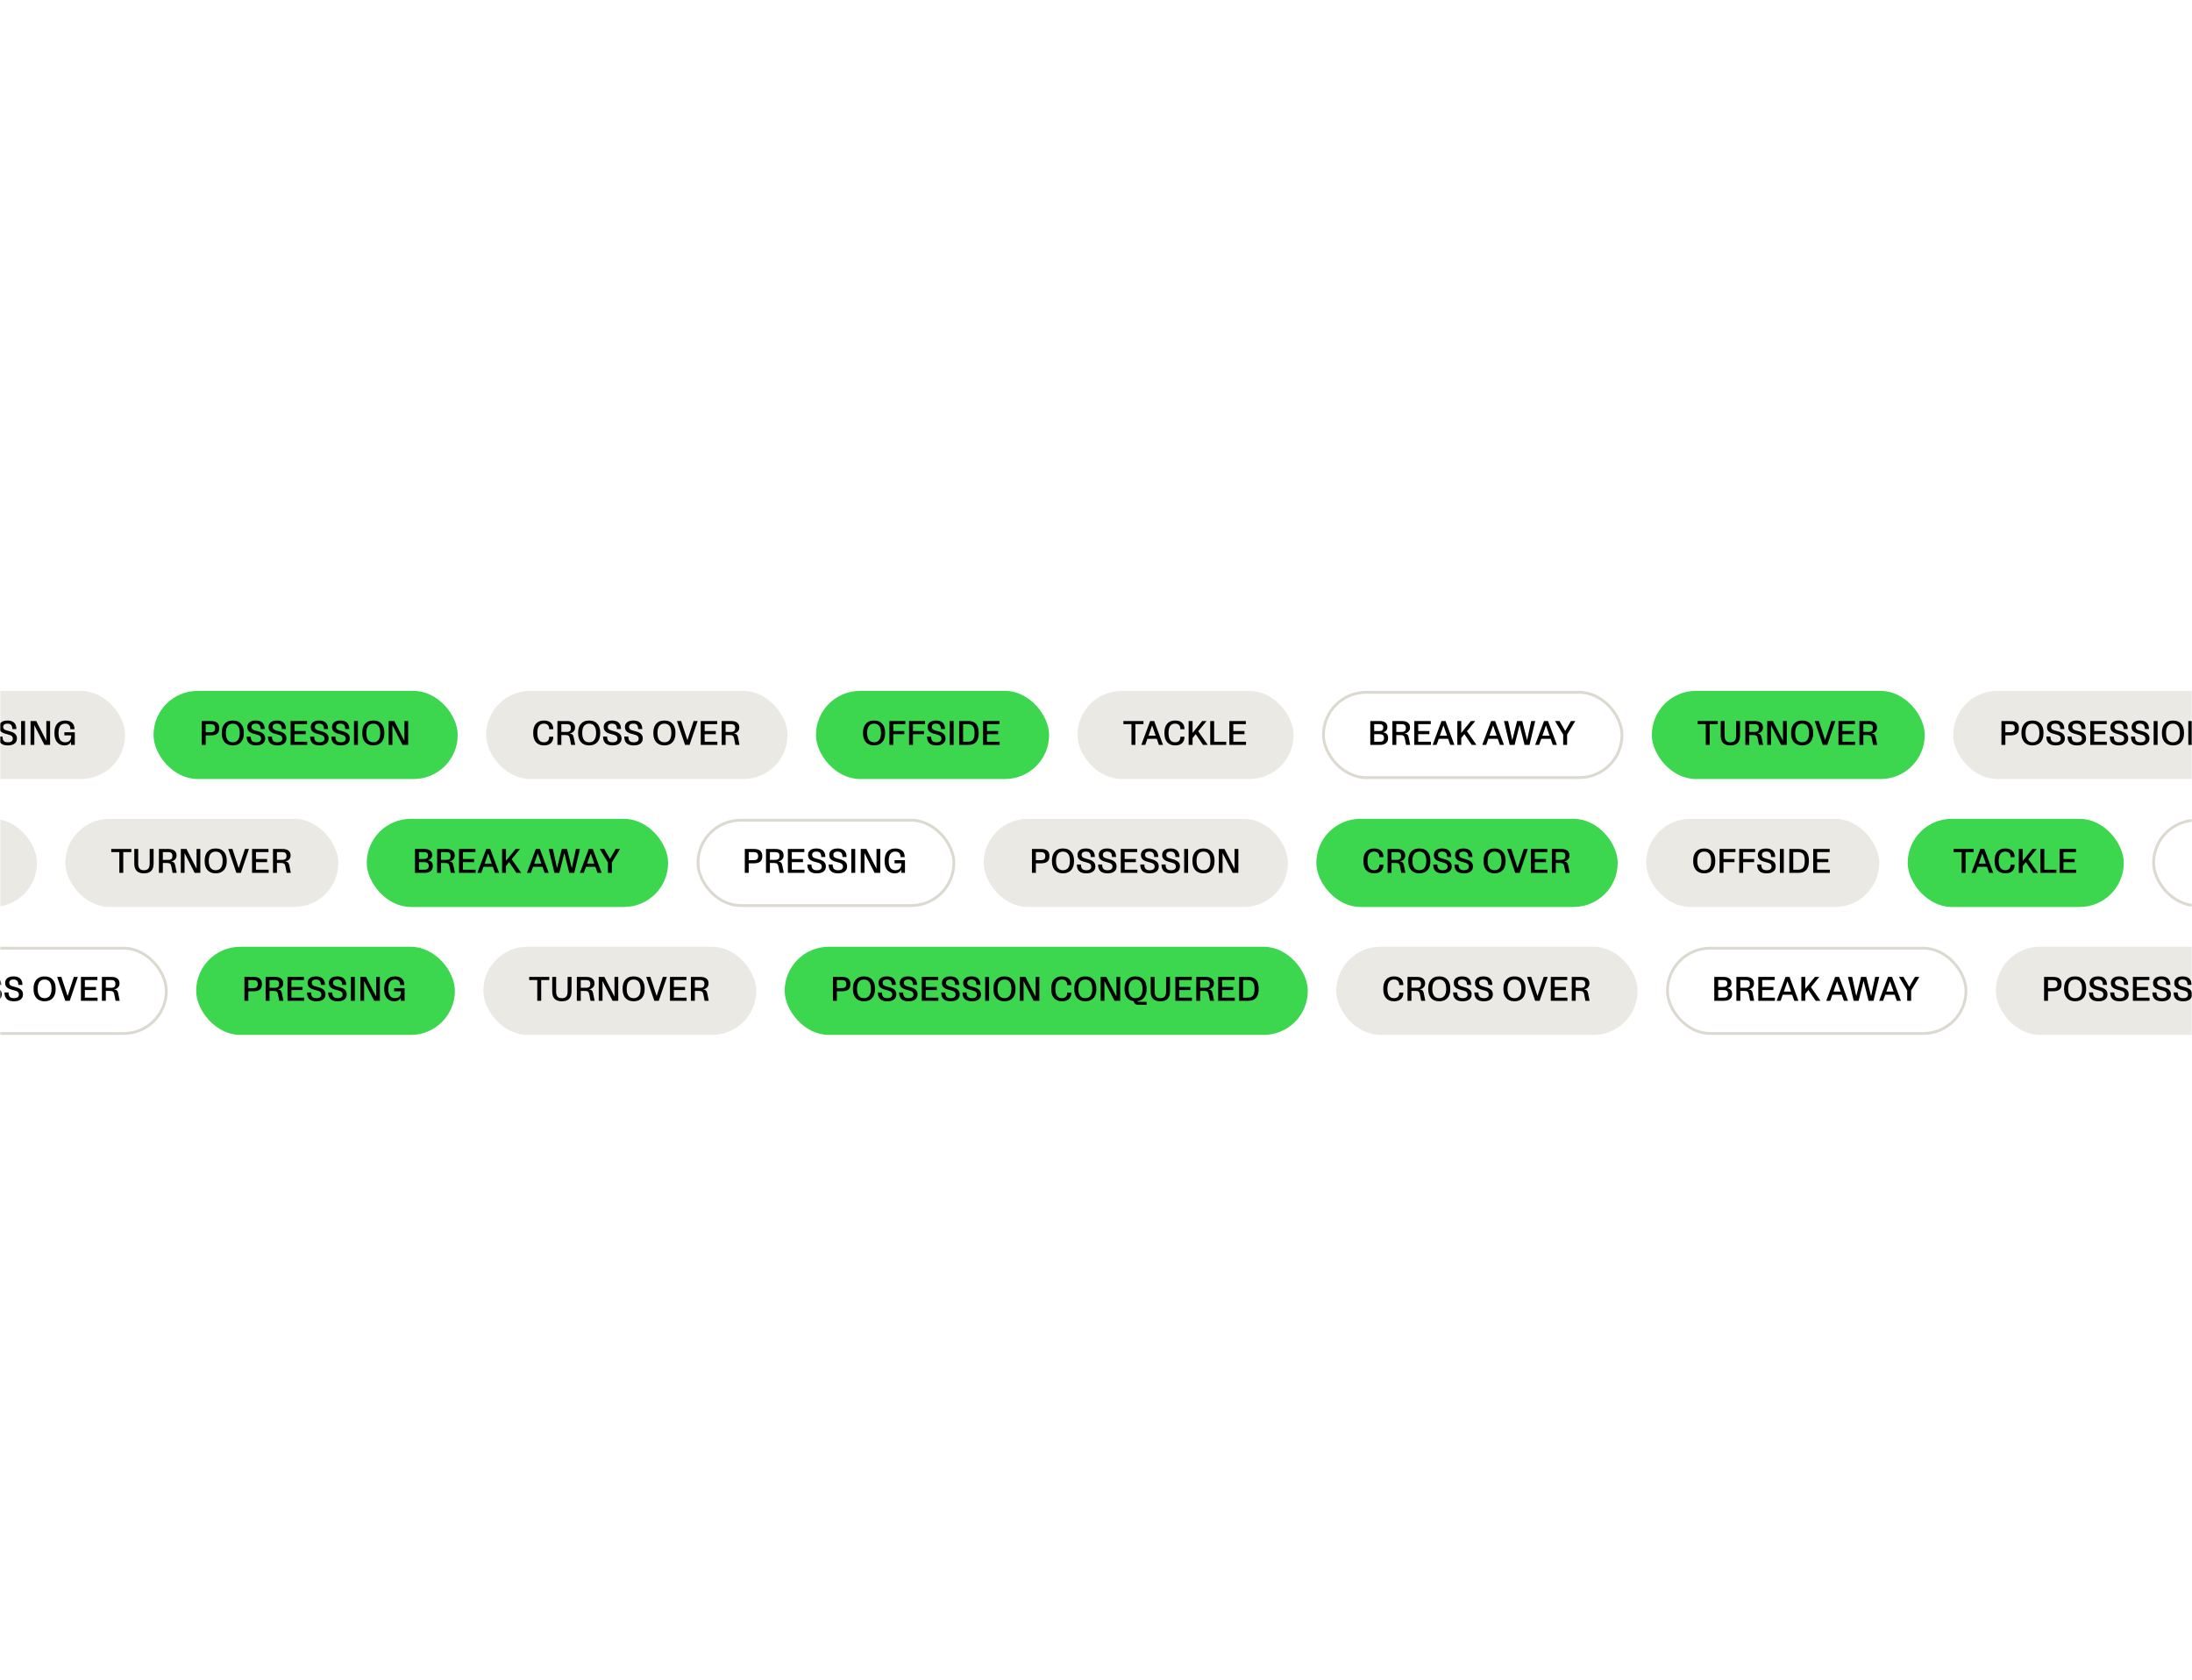 <svg width="771" height="591" viewBox="0 0 771 591" fill="none" xmlns="http://www.w3.org/2000/svg">
<mask id="mask0_12048_6" style="mask-type:alpha" maskUnits="userSpaceOnUse" x="0" y="0" width="771" height="591">
<rect width="771" height="591" rx="40" fill="white"/>
</mask>
<g mask="url(#mask0_12048_6)">
<rect x="-47" y="243" width="91" height="31" rx="15.5" fill="#EBE9E3"/>
<path d="M-26.884 253.6C-24.904 253.6 -23.884 254.32 -23.884 256.072V256.192C-23.884 257.932 -24.904 258.652 -26.884 258.652H-28.648V262H-30.028V253.6H-26.884ZM-26.92 257.548C-25.924 257.548 -25.324 257.212 -25.324 256.132C-25.324 255.052 -25.924 254.704 -26.92 254.704H-28.648V257.548H-26.92ZM-16.827 259.468L-16.323 262H-17.763L-18.195 259.804C-18.375 258.904 -18.651 258.532 -19.731 258.532H-21.195V262H-22.575V253.6H-19.203C-17.403 253.6 -16.383 254.44 -16.383 255.82V255.94C-16.383 257.056 -17.187 257.776 -18.303 258.016C-17.331 258.076 -17.019 258.496 -16.827 259.468ZM-19.299 257.428C-18.171 257.428 -17.823 256.9 -17.823 256.072C-17.823 255.232 -18.171 254.704 -19.299 254.704H-21.195V257.428H-19.299ZM-13.496 260.896H-9.032V262H-14.876V253.6H-9.092V254.704H-13.496V257.128H-9.572V258.232H-13.496V260.896ZM-4.673 262.18C-6.749 262.18 -8.021 261.34 -8.021 259.06H-6.581C-6.581 260.488 -6.053 261.076 -4.673 261.076C-3.509 261.076 -2.957 260.596 -2.957 259.804C-2.957 259.18 -3.221 258.736 -4.181 258.46L-5.729 258.016C-7.145 257.608 -7.781 256.888 -7.781 255.736V255.616C-7.781 254.5 -6.917 253.42 -4.841 253.42C-3.017 253.42 -1.697 254.248 -1.697 256.42H-3.137C-3.137 255.184 -3.593 254.524 -4.841 254.524C-5.897 254.524 -6.341 254.992 -6.341 255.676C-6.341 256.264 -6.053 256.636 -5.261 256.864L-3.677 257.32C-2.237 257.74 -1.517 258.532 -1.517 259.684V259.804C-1.517 261.148 -2.537 262.18 -4.673 262.18ZM2.792 262.18C0.716 262.18 -0.556 261.34 -0.556 259.06H0.884C0.884 260.488 1.412 261.076 2.792 261.076C3.956 261.076 4.508 260.596 4.508 259.804C4.508 259.18 4.244 258.736 3.284 258.46L1.736 258.016C0.32 257.608 -0.316 256.888 -0.316 255.736V255.616C-0.316 254.5 0.548 253.42 2.624 253.42C4.448 253.42 5.768 254.248 5.768 256.42H4.328C4.328 255.184 3.872 254.524 2.624 254.524C1.568 254.524 1.124 254.992 1.124 255.676C1.124 256.264 1.412 256.636 2.204 256.864L3.788 257.32C5.228 257.74 5.948 258.532 5.948 259.684V259.804C5.948 261.148 4.928 262.18 2.792 262.18ZM7.425 262V253.6H8.805V262H7.425ZM10.753 262V253.6H12.745L16.297 260.548V253.6H17.617V262H15.625L12.073 255.052V262H10.753ZM22.686 262.18C20.418 262.18 19.146 260.5 19.146 257.98V257.62C19.146 255.1 20.418 253.42 22.914 253.42C25.29 253.42 26.19 254.8 26.19 256.336V256.48H24.75V256.36C24.75 255.256 24.15 254.524 22.914 254.524C21.45 254.524 20.586 255.52 20.586 257.8C20.586 260.08 21.45 261.076 22.914 261.076C24.45 261.076 25.05 260.14 25.05 258.712V258.652H22.638V257.548H26.31V262H24.99V260.872C24.69 261.556 23.97 262.18 22.686 262.18Z" fill="black"/>
<rect x="54" y="243" width="107" height="31" rx="15.5" fill="#3DD64F"/>
<path d="M74.116 253.6C76.096 253.6 77.116 254.32 77.116 256.072V256.192C77.116 257.932 76.096 258.652 74.116 258.652H72.352V262H70.972V253.6H74.116ZM74.08 257.548C75.076 257.548 75.676 257.212 75.676 256.132C75.676 255.052 75.076 254.704 74.08 254.704H72.352V257.548H74.08ZM81.881 262.18C79.205 262.18 78.005 260.32 78.005 257.98V257.62C78.005 255.28 79.205 253.42 81.881 253.42C84.557 253.42 85.769 255.28 85.769 257.62V257.98C85.769 260.32 84.557 262.18 81.881 262.18ZM81.881 261.076C83.525 261.076 84.329 259.9 84.329 257.8C84.329 255.7 83.525 254.524 81.881 254.524C80.249 254.524 79.445 255.7 79.445 257.8C79.445 259.9 80.249 261.076 81.881 261.076ZM90.117 262.18C88.04 262.18 86.769 261.34 86.769 259.06H88.209C88.209 260.488 88.737 261.076 90.117 261.076C91.281 261.076 91.832 260.596 91.832 259.804C91.832 259.18 91.569 258.736 90.609 258.46L89.061 258.016C87.644 257.608 87.008 256.888 87.008 255.736V255.616C87.008 254.5 87.873 253.42 89.948 253.42C91.772 253.42 93.093 254.248 93.093 256.42H91.653C91.653 255.184 91.197 254.524 89.948 254.524C88.892 254.524 88.448 254.992 88.448 255.676C88.448 256.264 88.737 256.636 89.528 256.864L91.112 257.32C92.552 257.74 93.272 258.532 93.272 259.684V259.804C93.272 261.148 92.252 262.18 90.117 262.18ZM97.581 262.18C95.505 262.18 94.233 261.34 94.233 259.06H95.673C95.673 260.488 96.201 261.076 97.581 261.076C98.745 261.076 99.297 260.596 99.297 259.804C99.297 259.18 99.033 258.736 98.073 258.46L96.525 258.016C95.109 257.608 94.473 256.888 94.473 255.736V255.616C94.473 254.5 95.337 253.42 97.413 253.42C99.237 253.42 100.557 254.248 100.557 256.42H99.117C99.117 255.184 98.661 254.524 97.413 254.524C96.357 254.524 95.913 254.992 95.913 255.676C95.913 256.264 96.201 256.636 96.993 256.864L98.577 257.32C100.017 257.74 100.737 258.532 100.737 259.684V259.804C100.737 261.148 99.717 262.18 97.581 262.18ZM103.594 260.896H108.058V262H102.214V253.6H107.998V254.704H103.594V257.128H107.518V258.232H103.594V260.896ZM112.417 262.18C110.341 262.18 109.069 261.34 109.069 259.06H110.509C110.509 260.488 111.037 261.076 112.417 261.076C113.581 261.076 114.133 260.596 114.133 259.804C114.133 259.18 113.869 258.736 112.909 258.46L111.361 258.016C109.945 257.608 109.309 256.888 109.309 255.736V255.616C109.309 254.5 110.173 253.42 112.249 253.42C114.073 253.42 115.393 254.248 115.393 256.42H113.953C113.953 255.184 113.497 254.524 112.249 254.524C111.193 254.524 110.749 254.992 110.749 255.676C110.749 256.264 111.037 256.636 111.829 256.864L113.413 257.32C114.853 257.74 115.573 258.532 115.573 259.684V259.804C115.573 261.148 114.553 262.18 112.417 262.18ZM119.882 262.18C117.806 262.18 116.534 261.34 116.534 259.06H117.974C117.974 260.488 118.502 261.076 119.882 261.076C121.046 261.076 121.598 260.596 121.598 259.804C121.598 259.18 121.334 258.736 120.374 258.46L118.826 258.016C117.41 257.608 116.774 256.888 116.774 255.736V255.616C116.774 254.5 117.638 253.42 119.714 253.42C121.538 253.42 122.858 254.248 122.858 256.42H121.418C121.418 255.184 120.962 254.524 119.714 254.524C118.658 254.524 118.214 254.992 118.214 255.676C118.214 256.264 118.502 256.636 119.294 256.864L120.878 257.32C122.318 257.74 123.038 258.532 123.038 259.684V259.804C123.038 261.148 122.018 262.18 119.882 262.18ZM124.515 262V253.6H125.895V262H124.515ZM131.299 262.18C128.623 262.18 127.423 260.32 127.423 257.98V257.62C127.423 255.28 128.623 253.42 131.299 253.42C133.975 253.42 135.187 255.28 135.187 257.62V257.98C135.187 260.32 133.975 262.18 131.299 262.18ZM131.299 261.076C132.943 261.076 133.747 259.9 133.747 257.8C133.747 255.7 132.943 254.524 131.299 254.524C129.667 254.524 128.863 255.7 128.863 257.8C128.863 259.9 129.667 261.076 131.299 261.076ZM136.702 262V253.6H138.694L142.246 260.548V253.6H143.566V262H141.574L138.022 255.052V262H136.702Z" fill="black"/>
<rect x="171" y="243" width="106" height="31" rx="15.5" fill="#EBE9E3"/>
<path d="M191.32 262.18C188.824 262.18 187.552 260.5 187.552 257.98V257.62C187.552 255.1 188.824 253.42 191.32 253.42C193.696 253.42 194.596 254.8 194.596 256.336V256.48H193.156V256.36C193.156 255.256 192.556 254.524 191.32 254.524C189.856 254.524 188.992 255.52 188.992 257.8C188.992 260.08 189.868 261.076 191.32 261.076C192.556 261.076 193.156 260.344 193.156 259.24V259.12H194.596V259.264C194.596 260.8 193.696 262.18 191.32 262.18ZM201.818 259.468L202.322 262H200.882L200.45 259.804C200.27 258.904 199.994 258.532 198.914 258.532H197.45V262H196.07V253.6H199.442C201.242 253.6 202.262 254.44 202.262 255.82V255.94C202.262 257.056 201.458 257.776 200.342 258.016C201.314 258.076 201.626 258.496 201.818 259.468ZM199.346 257.428C200.474 257.428 200.822 256.9 200.822 256.072C200.822 255.232 200.474 254.704 199.346 254.704H197.45V257.428H199.346ZM207.225 262.18C204.549 262.18 203.349 260.32 203.349 257.98V257.62C203.349 255.28 204.549 253.42 207.225 253.42C209.901 253.42 211.113 255.28 211.113 257.62V257.98C211.113 260.32 209.901 262.18 207.225 262.18ZM207.225 261.076C208.869 261.076 209.673 259.9 209.673 257.8C209.673 255.7 208.869 254.524 207.225 254.524C205.593 254.524 204.789 255.7 204.789 257.8C204.789 259.9 205.593 261.076 207.225 261.076ZM215.46 262.18C213.384 262.18 212.112 261.34 212.112 259.06H213.552C213.552 260.488 214.08 261.076 215.46 261.076C216.624 261.076 217.176 260.596 217.176 259.804C217.176 259.18 216.912 258.736 215.952 258.46L214.404 258.016C212.988 257.608 212.352 256.888 212.352 255.736V255.616C212.352 254.5 213.216 253.42 215.292 253.42C217.116 253.42 218.436 254.248 218.436 256.42H216.996C216.996 255.184 216.54 254.524 215.292 254.524C214.236 254.524 213.792 254.992 213.792 255.676C213.792 256.264 214.08 256.636 214.872 256.864L216.456 257.32C217.896 257.74 218.616 258.532 218.616 259.684V259.804C218.616 261.148 217.596 262.18 215.46 262.18ZM222.925 262.18C220.849 262.18 219.577 261.34 219.577 259.06H221.017C221.017 260.488 221.545 261.076 222.925 261.076C224.089 261.076 224.641 260.596 224.641 259.804C224.641 259.18 224.377 258.736 223.417 258.46L221.869 258.016C220.453 257.608 219.817 256.888 219.817 255.736V255.616C219.817 254.5 220.681 253.42 222.757 253.42C224.581 253.42 225.901 254.248 225.901 256.42H224.461C224.461 255.184 224.005 254.524 222.757 254.524C221.701 254.524 221.257 254.992 221.257 255.676C221.257 256.264 221.545 256.636 222.337 256.864L223.921 257.32C225.361 257.74 226.081 258.532 226.081 259.684V259.804C226.081 261.148 225.061 262.18 222.925 262.18ZM233.686 262.18C231.01 262.18 229.81 260.32 229.81 257.98V257.62C229.81 255.28 231.01 253.42 233.686 253.42C236.362 253.42 237.574 255.28 237.574 257.62V257.98C237.574 260.32 236.362 262.18 233.686 262.18ZM233.686 261.076C235.33 261.076 236.134 259.9 236.134 257.8C236.134 255.7 235.33 254.524 233.686 254.524C232.054 254.524 231.25 255.7 231.25 257.8C231.25 259.9 232.054 261.076 233.686 261.076ZM243.976 253.6H245.38L242.536 262H240.964L238.108 253.6H239.572L241.78 260.32L243.976 253.6ZM247.852 260.896H252.316V262H246.472V253.6H252.256V254.704H247.852V257.128H251.776V258.232H247.852V260.896ZM259.591 259.468L260.095 262H258.655L258.223 259.804C258.043 258.904 257.767 258.532 256.687 258.532H255.223V262H253.843V253.6H257.215C259.015 253.6 260.035 254.44 260.035 255.82V255.94C260.035 257.056 259.231 257.776 258.115 258.016C259.087 258.076 259.399 258.496 259.591 259.468ZM257.119 257.428C258.247 257.428 258.595 256.9 258.595 256.072C258.595 255.232 258.247 254.704 257.119 254.704H255.223V257.428H257.119Z" fill="black"/>
<rect x="287" y="243" width="82" height="31" rx="15.5" fill="#3DD64F"/>
<path d="M307.428 262.18C304.752 262.18 303.552 260.32 303.552 257.98V257.62C303.552 255.28 304.752 253.42 307.428 253.42C310.104 253.42 311.316 255.28 311.316 257.62V257.98C311.316 260.32 310.104 262.18 307.428 262.18ZM307.428 261.076C309.072 261.076 309.876 259.9 309.876 257.8C309.876 255.7 309.072 254.524 307.428 254.524C305.796 254.524 304.992 255.7 304.992 257.8C304.992 259.9 305.796 261.076 307.428 261.076ZM318.435 254.704H314.211V257.128H318.075V258.232H314.211V262H312.831V253.6H318.435V254.704ZM325.349 254.704H321.125V257.128H324.989V258.232H321.125V262H319.745V253.6H325.349V254.704ZM329.409 262.18C327.333 262.18 326.061 261.34 326.061 259.06H327.501C327.501 260.488 328.029 261.076 329.409 261.076C330.573 261.076 331.125 260.596 331.125 259.804C331.125 259.18 330.861 258.736 329.901 258.46L328.353 258.016C326.937 257.608 326.301 256.888 326.301 255.736V255.616C326.301 254.5 327.165 253.42 329.241 253.42C331.065 253.42 332.385 254.248 332.385 256.42H330.945C330.945 255.184 330.489 254.524 329.241 254.524C328.185 254.524 327.741 254.992 327.741 255.676C327.741 256.264 328.029 256.636 328.821 256.864L330.405 257.32C331.845 257.74 332.565 258.532 332.565 259.684V259.804C332.565 261.148 331.545 262.18 329.409 262.18ZM334.042 262V253.6H335.422V262H334.042ZM340.694 253.6C343.034 253.6 344.234 255.04 344.234 257.62V257.98C344.234 260.56 343.034 262 340.694 262H337.37V253.6H340.694ZM340.334 260.896C342.038 260.896 342.794 260.08 342.794 257.8C342.794 255.52 342.05 254.704 340.334 254.704H338.75V260.896H340.334ZM347.153 260.896H351.617V262H345.773V253.6H351.557V254.704H347.153V257.128H351.077V258.232H347.153V260.896Z" fill="black"/>
<rect x="379" y="243" width="76" height="31" rx="15.5" fill="#EBE9E3"/>
<path d="M402.2 253.6V254.704H399.356V262H397.976V254.704H395.132V253.6H402.2ZM405.959 253.6L409.079 262H407.639L406.883 259.864H403.571L402.815 262H401.435L404.555 253.6H405.959ZM403.967 258.76H406.499L405.239 255.148L403.967 258.76ZM413.336 262.18C410.84 262.18 409.568 260.5 409.568 257.98V257.62C409.568 255.1 410.84 253.42 413.336 253.42C415.712 253.42 416.612 254.8 416.612 256.336V256.48H415.172V256.36C415.172 255.256 414.572 254.524 413.336 254.524C411.872 254.524 411.008 255.52 411.008 257.8C411.008 260.08 411.884 261.076 413.336 261.076C414.572 261.076 415.172 260.344 415.172 259.24V259.12H416.612V259.264C416.612 260.8 415.712 262.18 413.336 262.18ZM418.085 262V253.6H419.465V257.776L422.873 253.6H424.397L421.457 257.2L424.817 262H423.137L420.569 258.208L419.465 259.588V262H418.085ZM427.059 260.896H431.307V262H425.679V253.6H427.059V260.896ZM433.797 260.896H438.261V262H432.417V253.6H438.201V254.704H433.797V257.128H437.721V258.232H433.797V260.896Z" fill="black"/>
<rect x="465.5" y="243.5" width="105" height="30" rx="15" stroke="#DCD9D0"/>
<path d="M486.496 257.56C487.456 257.74 488.236 258.22 488.236 259.54V259.66C488.236 260.98 487.336 262 485.416 262H481.972V253.6H485.296C487.036 253.6 487.996 254.44 487.996 255.64V255.76C487.996 256.66 487.456 257.32 486.496 257.56ZM485.128 254.704H483.352V257.128H485.128C486.028 257.128 486.556 256.804 486.556 255.892C486.556 255.028 486.028 254.704 485.128 254.704ZM485.248 260.896C486.256 260.896 486.796 260.548 486.796 259.564C486.796 258.592 486.256 258.232 485.248 258.232H483.352V260.896H485.248ZM495.501 259.468L496.005 262H494.565L494.133 259.804C493.953 258.904 493.677 258.532 492.597 258.532H491.133V262H489.753V253.6H493.125C494.925 253.6 495.945 254.44 495.945 255.82V255.94C495.945 257.056 495.141 257.776 494.025 258.016C494.997 258.076 495.309 258.496 495.501 259.468ZM493.029 257.428C494.157 257.428 494.505 256.9 494.505 256.072C494.505 255.232 494.157 254.704 493.029 254.704H491.133V257.428H493.029ZM498.832 260.896H503.296V262H497.452V253.6H503.236V254.704H498.832V257.128H502.756V258.232H498.832V260.896ZM508.436 253.6L511.556 262H510.116L509.36 259.864H506.048L505.292 262H503.912L507.032 253.6H508.436ZM506.444 258.76H508.976L507.716 255.148L506.444 258.76ZM512.593 262V253.6H513.973V257.776L517.381 253.6H518.905L515.965 257.2L519.325 262H517.645L515.077 258.208L513.973 259.588V262H512.593ZM525.885 253.6L529.005 262H527.565L526.809 259.864H523.497L522.741 262H521.361L524.481 253.6H525.885ZM523.893 258.76H526.425L525.165 255.148L523.893 258.76ZM538.582 253.6H539.986L537.982 262H536.242L534.49 254.992L532.738 262H531.01L528.994 253.6H530.458L531.91 260.332L533.614 253.6H535.426L537.13 260.344L538.582 253.6ZM544.494 253.6L547.614 262H546.174L545.418 259.864H542.106L541.35 262H539.97L543.09 253.6H544.494ZM542.502 258.76H545.034L543.774 255.148L542.502 258.76ZM552.56 253.6H554.084L551.204 258.364V262H549.824V258.364L546.944 253.6H548.528L550.544 257.104L552.56 253.6Z" fill="black"/>
<rect x="581" y="243" width="96" height="31" rx="15.5" fill="#3DD64F"/>
<path d="M604.2 253.6V254.704H601.356V262H599.976V254.704H597.132V253.6H604.2ZM608.632 262.18C606.196 262.18 605.236 260.86 605.236 258.7V253.6H606.616V258.7C606.616 260.308 607.168 261.076 608.632 261.076C610.096 261.076 610.648 260.308 610.648 258.7V253.6H612.028V258.7C612.028 260.86 611.068 262.18 608.632 262.18ZM619.646 259.468L620.15 262H618.71L618.278 259.804C618.098 258.904 617.822 258.532 616.742 258.532H615.278V262H613.898V253.6H617.27C619.07 253.6 620.09 254.44 620.09 255.82V255.94C620.09 257.056 619.286 257.776 618.17 258.016C619.142 258.076 619.454 258.496 619.646 259.468ZM617.174 257.428C618.302 257.428 618.65 256.9 618.65 256.072C618.65 255.232 618.302 254.704 617.174 254.704H615.278V257.428H617.174ZM621.597 262V253.6H623.589L627.141 260.548V253.6H628.461V262H626.469L622.917 255.052V262H621.597ZM633.866 262.18C631.19 262.18 629.99 260.32 629.99 257.98V257.62C629.99 255.28 631.19 253.42 633.866 253.42C636.542 253.42 637.754 255.28 637.754 257.62V257.98C637.754 260.32 636.542 262.18 633.866 262.18ZM633.866 261.076C635.51 261.076 636.314 259.9 636.314 257.8C636.314 255.7 635.51 254.524 633.866 254.524C632.234 254.524 631.43 255.7 631.43 257.8C631.43 259.9 632.234 261.076 633.866 261.076ZM644.156 253.6H645.56L642.716 262H641.144L638.288 253.6H639.752L641.96 260.32L644.156 253.6ZM648.032 260.896H652.496V262H646.652V253.6H652.436V254.704H648.032V257.128H651.956V258.232H648.032V260.896ZM659.771 259.468L660.275 262H658.835L658.403 259.804C658.223 258.904 657.947 258.532 656.867 258.532H655.403V262H654.023V253.6H657.395C659.195 253.6 660.215 254.44 660.215 255.82V255.94C660.215 257.056 659.411 257.776 658.295 258.016C659.267 258.076 659.579 258.496 659.771 259.468ZM657.299 257.428C658.427 257.428 658.775 256.9 658.775 256.072C658.775 255.232 658.427 254.704 657.299 254.704H655.403V257.428H657.299Z" fill="black"/>
<rect x="687" y="243" width="184" height="31" rx="15.5" fill="#EBE9E3"/>
<path d="M707.116 253.6C709.096 253.6 710.116 254.32 710.116 256.072V256.192C710.116 257.932 709.096 258.652 707.116 258.652H705.352V262H703.972V253.6H707.116ZM707.08 257.548C708.076 257.548 708.676 257.212 708.676 256.132C708.676 255.052 708.076 254.704 707.08 254.704H705.352V257.548H707.08ZM714.881 262.18C712.205 262.18 711.005 260.32 711.005 257.98V257.62C711.005 255.28 712.205 253.42 714.881 253.42C717.557 253.42 718.769 255.28 718.769 257.62V257.98C718.769 260.32 717.557 262.18 714.881 262.18ZM714.881 261.076C716.525 261.076 717.329 259.9 717.329 257.8C717.329 255.7 716.525 254.524 714.881 254.524C713.249 254.524 712.445 255.7 712.445 257.8C712.445 259.9 713.249 261.076 714.881 261.076ZM723.117 262.18C721.041 262.18 719.769 261.34 719.769 259.06H721.209C721.209 260.488 721.737 261.076 723.117 261.076C724.281 261.076 724.833 260.596 724.833 259.804C724.833 259.18 724.569 258.736 723.609 258.46L722.061 258.016C720.645 257.608 720.009 256.888 720.009 255.736V255.616C720.009 254.5 720.873 253.42 722.949 253.42C724.773 253.42 726.092 254.248 726.092 256.42H724.653C724.653 255.184 724.197 254.524 722.949 254.524C721.893 254.524 721.449 254.992 721.449 255.676C721.449 256.264 721.737 256.636 722.529 256.864L724.113 257.32C725.553 257.74 726.273 258.532 726.273 259.684V259.804C726.273 261.148 725.253 262.18 723.117 262.18ZM730.581 262.18C728.505 262.18 727.233 261.34 727.233 259.06H728.673C728.673 260.488 729.201 261.076 730.581 261.076C731.745 261.076 732.297 260.596 732.297 259.804C732.297 259.18 732.033 258.736 731.073 258.46L729.525 258.016C728.109 257.608 727.473 256.888 727.473 255.736V255.616C727.473 254.5 728.337 253.42 730.413 253.42C732.237 253.42 733.557 254.248 733.557 256.42H732.117C732.117 255.184 731.661 254.524 730.413 254.524C729.357 254.524 728.913 254.992 728.913 255.676C728.913 256.264 729.201 256.636 729.993 256.864L731.577 257.32C733.017 257.74 733.737 258.532 733.737 259.684V259.804C733.737 261.148 732.717 262.18 730.581 262.18ZM736.594 260.896H741.058V262H735.214V253.6H740.998V254.704H736.594V257.128H740.518V258.232H736.594V260.896ZM745.417 262.18C743.341 262.18 742.069 261.34 742.069 259.06H743.509C743.509 260.488 744.037 261.076 745.417 261.076C746.581 261.076 747.133 260.596 747.133 259.804C747.133 259.18 746.869 258.736 745.909 258.46L744.361 258.016C742.945 257.608 742.309 256.888 742.309 255.736V255.616C742.309 254.5 743.173 253.42 745.249 253.42C747.073 253.42 748.393 254.248 748.393 256.42H746.953C746.953 255.184 746.497 254.524 745.249 254.524C744.193 254.524 743.749 254.992 743.749 255.676C743.749 256.264 744.037 256.636 744.829 256.864L746.413 257.32C747.853 257.74 748.573 258.532 748.573 259.684V259.804C748.573 261.148 747.553 262.18 745.417 262.18ZM752.882 262.18C750.806 262.18 749.534 261.34 749.534 259.06H750.974C750.974 260.488 751.502 261.076 752.882 261.076C754.046 261.076 754.598 260.596 754.598 259.804C754.598 259.18 754.334 258.736 753.374 258.46L751.826 258.016C750.41 257.608 749.774 256.888 749.774 255.736V255.616C749.774 254.5 750.638 253.42 752.714 253.42C754.538 253.42 755.858 254.248 755.858 256.42H754.418C754.418 255.184 753.962 254.524 752.714 254.524C751.658 254.524 751.214 254.992 751.214 255.676C751.214 256.264 751.502 256.636 752.294 256.864L753.878 257.32C755.318 257.74 756.038 258.532 756.038 259.684V259.804C756.038 261.148 755.018 262.18 752.882 262.18ZM757.515 262V253.6H758.895V262H757.515ZM764.299 262.18C761.623 262.18 760.423 260.32 760.423 257.98V257.62C760.423 255.28 761.623 253.42 764.299 253.42C766.975 253.42 768.187 255.28 768.187 257.62V257.98C768.187 260.32 766.975 262.18 764.299 262.18ZM764.299 261.076C765.943 261.076 766.747 259.9 766.747 257.8C766.747 255.7 765.943 254.524 764.299 254.524C762.667 254.524 761.863 255.7 761.863 257.8C761.863 259.9 762.667 261.076 764.299 261.076ZM769.702 262V253.6H771.694L775.246 260.548V253.6H776.566V262H774.574L771.022 255.052V262H769.702ZM784.535 262.18C782.039 262.18 780.767 260.5 780.767 257.98V257.62C780.767 255.1 782.039 253.42 784.535 253.42C786.911 253.42 787.811 254.8 787.811 256.336V256.48H786.371V256.36C786.371 255.256 785.771 254.524 784.535 254.524C783.071 254.524 782.207 255.52 782.207 257.8C782.207 260.08 783.083 261.076 784.535 261.076C785.771 261.076 786.371 260.344 786.371 259.24V259.12H787.811V259.264C787.811 260.8 786.911 262.18 784.535 262.18ZM792.741 262.18C790.065 262.18 788.865 260.32 788.865 257.98V257.62C788.865 255.28 790.065 253.42 792.741 253.42C795.417 253.42 796.629 255.28 796.629 257.62V257.98C796.629 260.32 795.417 262.18 792.741 262.18ZM792.741 261.076C794.385 261.076 795.189 259.9 795.189 257.8C795.189 255.7 794.385 254.524 792.741 254.524C791.109 254.524 790.305 255.7 790.305 257.8C790.305 259.9 791.109 261.076 792.741 261.076ZM798.144 262V253.6H800.136L803.688 260.548V253.6H805.008V262H803.016L799.464 255.052V262H798.144ZM814.3 257.98C814.3 260.128 813.28 261.868 811.048 262.144C811.096 262.3 811.228 262.36 811.48 262.36H814.3V263.404H811.48C810.436 263.404 809.872 262.996 809.812 262.144C807.556 261.88 806.536 260.14 806.536 257.98V257.62C806.536 255.28 807.736 253.42 810.412 253.42C813.088 253.42 814.3 255.28 814.3 257.62V257.98ZM810.412 261.076C812.056 261.076 812.86 259.9 812.86 257.8C812.86 255.7 812.056 254.524 810.412 254.524C808.78 254.524 807.976 255.7 807.976 257.8C807.976 259.9 808.78 261.076 810.412 261.076ZM819.14 262.18C816.704 262.18 815.744 260.86 815.744 258.7V253.6H817.124V258.7C817.124 260.308 817.676 261.076 819.14 261.076C820.604 261.076 821.156 260.308 821.156 258.7V253.6H822.536V258.7C822.536 260.86 821.576 262.18 819.14 262.18ZM825.786 260.896H830.25V262H824.406V253.6H830.19V254.704H825.786V257.128H829.71V258.232H825.786V260.896ZM837.525 259.468L838.029 262H836.589L836.157 259.804C835.977 258.904 835.701 258.532 834.621 258.532H833.157V262H831.777V253.6H835.149C836.949 253.6 837.969 254.44 837.969 255.82V255.94C837.969 257.056 837.165 257.776 836.049 258.016C837.021 258.076 837.333 258.496 837.525 259.468ZM835.053 257.428C836.181 257.428 836.529 256.9 836.529 256.072C836.529 255.232 836.181 254.704 835.053 254.704H833.157V257.428H835.053ZM840.856 260.896H845.32V262H839.476V253.6H845.26V254.704H840.856V257.128H844.78V258.232H840.856V260.896ZM850.171 253.6C852.511 253.6 853.711 255.04 853.711 257.62V257.98C853.711 260.56 852.511 262 850.171 262H846.847V253.6H850.171ZM849.811 260.896C851.515 260.896 852.271 260.08 852.271 257.8C852.271 255.52 851.527 254.704 849.811 254.704H848.227V260.896H849.811Z" fill="black"/>
<rect x="-46.5" y="333.5" width="105" height="30" rx="15" stroke="#DCD9D0"/>
<path d="M-26.68 352.18C-29.176 352.18 -30.448 350.5 -30.448 347.98V347.62C-30.448 345.1 -29.176 343.42 -26.68 343.42C-24.304 343.42 -23.404 344.8 -23.404 346.336V346.48H-24.844V346.36C-24.844 345.256 -25.444 344.524 -26.68 344.524C-28.144 344.524 -29.008 345.52 -29.008 347.8C-29.008 350.08 -28.132 351.076 -26.68 351.076C-25.444 351.076 -24.844 350.344 -24.844 349.24V349.12H-23.404V349.264C-23.404 350.8 -24.304 352.18 -26.68 352.18ZM-16.182 349.468L-15.678 352H-17.118L-17.55 349.804C-17.73 348.904 -18.006 348.532 -19.086 348.532H-20.55V352H-21.93V343.6H-18.558C-16.758 343.6 -15.738 344.44 -15.738 345.82V345.94C-15.738 347.056 -16.542 347.776 -17.658 348.016C-16.686 348.076 -16.374 348.496 -16.182 349.468ZM-18.654 347.428C-17.526 347.428 -17.178 346.9 -17.178 346.072C-17.178 345.232 -17.526 344.704 -18.654 344.704H-20.55V347.428H-18.654ZM-10.775 352.18C-13.451 352.18 -14.651 350.32 -14.651 347.98V347.62C-14.651 345.28 -13.451 343.42 -10.775 343.42C-8.099 343.42 -6.887 345.28 -6.887 347.62V347.98C-6.887 350.32 -8.099 352.18 -10.775 352.18ZM-10.775 351.076C-9.131 351.076 -8.327 349.9 -8.327 347.8C-8.327 345.7 -9.131 344.524 -10.775 344.524C-12.407 344.524 -13.211 345.7 -13.211 347.8C-13.211 349.9 -12.407 351.076 -10.775 351.076ZM-2.54 352.18C-4.616 352.18 -5.888 351.34 -5.888 349.06H-4.448C-4.448 350.488 -3.92 351.076 -2.54 351.076C-1.376 351.076 -0.824 350.596 -0.824 349.804C-0.824 349.18 -1.088 348.736 -2.048 348.46L-3.596 348.016C-5.012 347.608 -5.648 346.888 -5.648 345.736V345.616C-5.648 344.5 -4.784 343.42 -2.708 343.42C-0.884 343.42 0.436 344.248 0.436 346.42H-1.004C-1.004 345.184 -1.46 344.524 -2.708 344.524C-3.764 344.524 -4.208 344.992 -4.208 345.676C-4.208 346.264 -3.92 346.636 -3.128 346.864L-1.544 347.32C-0.104 347.74 0.616 348.532 0.616 349.684V349.804C0.616 351.148 -0.404 352.18 -2.54 352.18ZM4.925 352.18C2.849 352.18 1.577 351.34 1.577 349.06H3.017C3.017 350.488 3.545 351.076 4.925 351.076C6.089 351.076 6.641 350.596 6.641 349.804C6.641 349.18 6.377 348.736 5.417 348.46L3.869 348.016C2.453 347.608 1.817 346.888 1.817 345.736V345.616C1.817 344.5 2.681 343.42 4.757 343.42C6.581 343.42 7.901 344.248 7.901 346.42H6.461C6.461 345.184 6.005 344.524 4.757 344.524C3.701 344.524 3.257 344.992 3.257 345.676C3.257 346.264 3.545 346.636 4.337 346.864L5.921 347.32C7.361 347.74 8.081 348.532 8.081 349.684V349.804C8.081 351.148 7.061 352.18 4.925 352.18ZM15.686 352.18C13.01 352.18 11.81 350.32 11.81 347.98V347.62C11.81 345.28 13.01 343.42 15.686 343.42C18.362 343.42 19.574 345.28 19.574 347.62V347.98C19.574 350.32 18.362 352.18 15.686 352.18ZM15.686 351.076C17.33 351.076 18.134 349.9 18.134 347.8C18.134 345.7 17.33 344.524 15.686 344.524C14.054 344.524 13.25 345.7 13.25 347.8C13.25 349.9 14.054 351.076 15.686 351.076ZM25.976 343.6H27.38L24.536 352H22.964L20.108 343.6H21.572L23.78 350.32L25.976 343.6ZM29.852 350.896H34.316V352H28.472V343.6H34.256V344.704H29.852V347.128H33.776V348.232H29.852V350.896ZM41.591 349.468L42.095 352H40.655L40.223 349.804C40.043 348.904 39.767 348.532 38.687 348.532H37.223V352H35.843V343.6H39.215C41.015 343.6 42.035 344.44 42.035 345.82V345.94C42.035 347.056 41.231 347.776 40.115 348.016C41.087 348.076 41.399 348.496 41.591 349.468ZM39.119 347.428C40.247 347.428 40.595 346.9 40.595 346.072C40.595 345.232 40.247 344.704 39.119 344.704H37.223V347.428H39.119Z" fill="black"/>
<rect x="69" y="333" width="91" height="31" rx="15.5" fill="#3DD64F"/>
<path d="M89.116 343.6C91.096 343.6 92.116 344.32 92.116 346.072V346.192C92.116 347.932 91.096 348.652 89.116 348.652H87.352V352H85.972V343.6H89.116ZM89.08 347.548C90.076 347.548 90.676 347.212 90.676 346.132C90.676 345.052 90.076 344.704 89.08 344.704H87.352V347.548H89.08ZM99.173 349.468L99.677 352H98.237L97.805 349.804C97.625 348.904 97.349 348.532 96.269 348.532H94.805V352H93.425V343.6H96.797C98.597 343.6 99.617 344.44 99.617 345.82V345.94C99.617 347.056 98.813 347.776 97.697 348.016C98.669 348.076 98.981 348.496 99.173 349.468ZM96.701 347.428C97.829 347.428 98.177 346.9 98.177 346.072C98.177 345.232 97.829 344.704 96.701 344.704H94.805V347.428H96.701ZM102.504 350.896H106.968V352H101.124V343.6H106.908V344.704H102.504V347.128H106.428V348.232H102.504V350.896ZM111.327 352.18C109.251 352.18 107.979 351.34 107.979 349.06H109.419C109.419 350.488 109.947 351.076 111.327 351.076C112.491 351.076 113.043 350.596 113.043 349.804C113.043 349.18 112.779 348.736 111.819 348.46L110.271 348.016C108.855 347.608 108.219 346.888 108.219 345.736V345.616C108.219 344.5 109.083 343.42 111.159 343.42C112.983 343.42 114.303 344.248 114.303 346.42H112.863C112.863 345.184 112.407 344.524 111.159 344.524C110.103 344.524 109.659 344.992 109.659 345.676C109.659 346.264 109.947 346.636 110.739 346.864L112.323 347.32C113.763 347.74 114.483 348.532 114.483 349.684V349.804C114.483 351.148 113.463 352.18 111.327 352.18ZM118.792 352.18C116.716 352.18 115.444 351.34 115.444 349.06H116.884C116.884 350.488 117.412 351.076 118.792 351.076C119.956 351.076 120.508 350.596 120.508 349.804C120.508 349.18 120.244 348.736 119.284 348.46L117.736 348.016C116.32 347.608 115.684 346.888 115.684 345.736V345.616C115.684 344.5 116.548 343.42 118.624 343.42C120.448 343.42 121.768 344.248 121.768 346.42H120.328C120.328 345.184 119.872 344.524 118.624 344.524C117.568 344.524 117.124 344.992 117.124 345.676C117.124 346.264 117.412 346.636 118.204 346.864L119.788 347.32C121.228 347.74 121.948 348.532 121.948 349.684V349.804C121.948 351.148 120.928 352.18 118.792 352.18ZM123.425 352V343.6H124.805V352H123.425ZM126.753 352V343.6H128.745L132.297 350.548V343.6H133.617V352H131.625L128.073 345.052V352H126.753ZM138.686 352.18C136.418 352.18 135.146 350.5 135.146 347.98V347.62C135.146 345.1 136.418 343.42 138.914 343.42C141.29 343.42 142.19 344.8 142.19 346.336V346.48H140.75V346.36C140.75 345.256 140.15 344.524 138.914 344.524C137.45 344.524 136.586 345.52 136.586 347.8C136.586 350.08 137.45 351.076 138.914 351.076C140.45 351.076 141.05 350.14 141.05 348.712V348.652H138.638V347.548H142.31V352H140.99V350.872C140.69 351.556 139.97 352.18 138.686 352.18Z" fill="black"/>
<rect x="170" y="333" width="96" height="31" rx="15.5" fill="#EBE9E3"/>
<path d="M193.2 343.6V344.704H190.356V352H188.976V344.704H186.132V343.6H193.2ZM197.632 352.18C195.196 352.18 194.236 350.86 194.236 348.7V343.6H195.616V348.7C195.616 350.308 196.168 351.076 197.632 351.076C199.096 351.076 199.648 350.308 199.648 348.7V343.6H201.028V348.7C201.028 350.86 200.068 352.18 197.632 352.18ZM208.646 349.468L209.15 352H207.71L207.278 349.804C207.098 348.904 206.822 348.532 205.742 348.532H204.278V352H202.898V343.6H206.27C208.07 343.6 209.09 344.44 209.09 345.82V345.94C209.09 347.056 208.286 347.776 207.17 348.016C208.142 348.076 208.454 348.496 208.646 349.468ZM206.174 347.428C207.302 347.428 207.65 346.9 207.65 346.072C207.65 345.232 207.302 344.704 206.174 344.704H204.278V347.428H206.174ZM210.597 352V343.6H212.589L216.141 350.548V343.6H217.461V352H215.469L211.917 345.052V352H210.597ZM222.866 352.18C220.19 352.18 218.99 350.32 218.99 347.98V347.62C218.99 345.28 220.19 343.42 222.866 343.42C225.542 343.42 226.754 345.28 226.754 347.62V347.98C226.754 350.32 225.542 352.18 222.866 352.18ZM222.866 351.076C224.51 351.076 225.314 349.9 225.314 347.8C225.314 345.7 224.51 344.524 222.866 344.524C221.234 344.524 220.43 345.7 220.43 347.8C220.43 349.9 221.234 351.076 222.866 351.076ZM233.156 343.6H234.56L231.716 352H230.144L227.288 343.6H228.752L230.96 350.32L233.156 343.6ZM237.032 350.896H241.496V352H235.652V343.6H241.436V344.704H237.032V347.128H240.956V348.232H237.032V350.896ZM248.771 349.468L249.275 352H247.835L247.403 349.804C247.223 348.904 246.947 348.532 245.867 348.532H244.403V352H243.023V343.6H246.395C248.195 343.6 249.215 344.44 249.215 345.82V345.94C249.215 347.056 248.411 347.776 247.295 348.016C248.267 348.076 248.579 348.496 248.771 349.468ZM246.299 347.428C247.427 347.428 247.775 346.9 247.775 346.072C247.775 345.232 247.427 344.704 246.299 344.704H244.403V347.428H246.299Z" fill="black"/>
<rect x="276" y="333" width="184" height="31" rx="15.5" fill="#3DD64F"/>
<path d="M296.116 343.6C298.096 343.6 299.116 344.32 299.116 346.072V346.192C299.116 347.932 298.096 348.652 296.116 348.652H294.352V352H292.972V343.6H296.116ZM296.08 347.548C297.076 347.548 297.676 347.212 297.676 346.132C297.676 345.052 297.076 344.704 296.08 344.704H294.352V347.548H296.08ZM303.881 352.18C301.205 352.18 300.005 350.32 300.005 347.98V347.62C300.005 345.28 301.205 343.42 303.881 343.42C306.557 343.42 307.769 345.28 307.769 347.62V347.98C307.769 350.32 306.557 352.18 303.881 352.18ZM303.881 351.076C305.525 351.076 306.329 349.9 306.329 347.8C306.329 345.7 305.525 344.524 303.881 344.524C302.249 344.524 301.445 345.7 301.445 347.8C301.445 349.9 302.249 351.076 303.881 351.076ZM312.117 352.18C310.041 352.18 308.769 351.34 308.769 349.06H310.209C310.209 350.488 310.737 351.076 312.117 351.076C313.281 351.076 313.833 350.596 313.833 349.804C313.833 349.18 313.569 348.736 312.609 348.46L311.061 348.016C309.645 347.608 309.009 346.888 309.009 345.736V345.616C309.009 344.5 309.873 343.42 311.949 343.42C313.773 343.42 315.092 344.248 315.092 346.42H313.653C313.653 345.184 313.197 344.524 311.949 344.524C310.893 344.524 310.449 344.992 310.449 345.676C310.449 346.264 310.737 346.636 311.529 346.864L313.113 347.32C314.553 347.74 315.273 348.532 315.273 349.684V349.804C315.273 351.148 314.253 352.18 312.117 352.18ZM319.581 352.18C317.505 352.18 316.233 351.34 316.233 349.06H317.673C317.673 350.488 318.201 351.076 319.581 351.076C320.745 351.076 321.297 350.596 321.297 349.804C321.297 349.18 321.033 348.736 320.073 348.46L318.525 348.016C317.109 347.608 316.473 346.888 316.473 345.736V345.616C316.473 344.5 317.337 343.42 319.413 343.42C321.237 343.42 322.557 344.248 322.557 346.42H321.117C321.117 345.184 320.661 344.524 319.413 344.524C318.357 344.524 317.913 344.992 317.913 345.676C317.913 346.264 318.201 346.636 318.993 346.864L320.577 347.32C322.017 347.74 322.737 348.532 322.737 349.684V349.804C322.737 351.148 321.717 352.18 319.581 352.18ZM325.594 350.896H330.058V352H324.214V343.6H329.998V344.704H325.594V347.128H329.518V348.232H325.594V350.896ZM334.417 352.18C332.341 352.18 331.069 351.34 331.069 349.06H332.509C332.509 350.488 333.037 351.076 334.417 351.076C335.581 351.076 336.133 350.596 336.133 349.804C336.133 349.18 335.869 348.736 334.909 348.46L333.361 348.016C331.945 347.608 331.309 346.888 331.309 345.736V345.616C331.309 344.5 332.173 343.42 334.249 343.42C336.073 343.42 337.393 344.248 337.393 346.42H335.953C335.953 345.184 335.497 344.524 334.249 344.524C333.193 344.524 332.749 344.992 332.749 345.676C332.749 346.264 333.037 346.636 333.829 346.864L335.413 347.32C336.853 347.74 337.573 348.532 337.573 349.684V349.804C337.573 351.148 336.553 352.18 334.417 352.18ZM341.882 352.18C339.806 352.18 338.534 351.34 338.534 349.06H339.974C339.974 350.488 340.502 351.076 341.882 351.076C343.046 351.076 343.598 350.596 343.598 349.804C343.598 349.18 343.334 348.736 342.374 348.46L340.826 348.016C339.41 347.608 338.774 346.888 338.774 345.736V345.616C338.774 344.5 339.638 343.42 341.714 343.42C343.538 343.42 344.858 344.248 344.858 346.42H343.418C343.418 345.184 342.962 344.524 341.714 344.524C340.658 344.524 340.214 344.992 340.214 345.676C340.214 346.264 340.502 346.636 341.294 346.864L342.878 347.32C344.318 347.74 345.038 348.532 345.038 349.684V349.804C345.038 351.148 344.018 352.18 341.882 352.18ZM346.515 352V343.6H347.895V352H346.515ZM353.299 352.18C350.623 352.18 349.423 350.32 349.423 347.98V347.62C349.423 345.28 350.623 343.42 353.299 343.42C355.975 343.42 357.187 345.28 357.187 347.62V347.98C357.187 350.32 355.975 352.18 353.299 352.18ZM353.299 351.076C354.943 351.076 355.747 349.9 355.747 347.8C355.747 345.7 354.943 344.524 353.299 344.524C351.667 344.524 350.863 345.7 350.863 347.8C350.863 349.9 351.667 351.076 353.299 351.076ZM358.702 352V343.6H360.694L364.246 350.548V343.6H365.566V352H363.574L360.022 345.052V352H358.702ZM373.535 352.18C371.039 352.18 369.767 350.5 369.767 347.98V347.62C369.767 345.1 371.039 343.42 373.535 343.42C375.911 343.42 376.811 344.8 376.811 346.336V346.48H375.371V346.36C375.371 345.256 374.771 344.524 373.535 344.524C372.071 344.524 371.207 345.52 371.207 347.8C371.207 350.08 372.083 351.076 373.535 351.076C374.771 351.076 375.371 350.344 375.371 349.24V349.12H376.811V349.264C376.811 350.8 375.911 352.18 373.535 352.18ZM381.741 352.18C379.065 352.18 377.865 350.32 377.865 347.98V347.62C377.865 345.28 379.065 343.42 381.741 343.42C384.417 343.42 385.629 345.28 385.629 347.62V347.98C385.629 350.32 384.417 352.18 381.741 352.18ZM381.741 351.076C383.385 351.076 384.189 349.9 384.189 347.8C384.189 345.7 383.385 344.524 381.741 344.524C380.109 344.524 379.305 345.7 379.305 347.8C379.305 349.9 380.109 351.076 381.741 351.076ZM387.144 352V343.6H389.136L392.688 350.548V343.6H394.008V352H392.016L388.464 345.052V352H387.144ZM403.3 347.98C403.3 350.128 402.28 351.868 400.048 352.144C400.096 352.3 400.228 352.36 400.48 352.36H403.3V353.404H400.48C399.436 353.404 398.872 352.996 398.812 352.144C396.556 351.88 395.536 350.14 395.536 347.98V347.62C395.536 345.28 396.736 343.42 399.412 343.42C402.088 343.42 403.3 345.28 403.3 347.62V347.98ZM399.412 351.076C401.056 351.076 401.86 349.9 401.86 347.8C401.86 345.7 401.056 344.524 399.412 344.524C397.78 344.524 396.976 345.7 396.976 347.8C396.976 349.9 397.78 351.076 399.412 351.076ZM408.14 352.18C405.704 352.18 404.744 350.86 404.744 348.7V343.6H406.124V348.7C406.124 350.308 406.676 351.076 408.14 351.076C409.604 351.076 410.156 350.308 410.156 348.7V343.6H411.536V348.7C411.536 350.86 410.576 352.18 408.14 352.18ZM414.786 350.896H419.25V352H413.406V343.6H419.19V344.704H414.786V347.128H418.71V348.232H414.786V350.896ZM426.525 349.468L427.029 352H425.589L425.157 349.804C424.977 348.904 424.701 348.532 423.621 348.532H422.157V352H420.777V343.6H424.149C425.949 343.6 426.969 344.44 426.969 345.82V345.94C426.969 347.056 426.165 347.776 425.049 348.016C426.021 348.076 426.333 348.496 426.525 349.468ZM424.053 347.428C425.181 347.428 425.529 346.9 425.529 346.072C425.529 345.232 425.181 344.704 424.053 344.704H422.157V347.428H424.053ZM429.856 350.896H434.32V352H428.476V343.6H434.26V344.704H429.856V347.128H433.78V348.232H429.856V350.896ZM439.171 343.6C441.511 343.6 442.711 345.04 442.711 347.62V347.98C442.711 350.56 441.511 352 439.171 352H435.847V343.6H439.171ZM438.811 350.896C440.515 350.896 441.271 350.08 441.271 347.8C441.271 345.52 440.527 344.704 438.811 344.704H437.227V350.896H438.811Z" fill="black"/>
<rect x="470" y="333" width="106" height="31" rx="15.5" fill="#EBE9E3"/>
<path d="M490.32 352.18C487.824 352.18 486.552 350.5 486.552 347.98V347.62C486.552 345.1 487.824 343.42 490.32 343.42C492.696 343.42 493.596 344.8 493.596 346.336V346.48H492.156V346.36C492.156 345.256 491.556 344.524 490.32 344.524C488.856 344.524 487.992 345.52 487.992 347.8C487.992 350.08 488.868 351.076 490.32 351.076C491.556 351.076 492.156 350.344 492.156 349.24V349.12H493.596V349.264C493.596 350.8 492.696 352.18 490.32 352.18ZM500.818 349.468L501.322 352H499.882L499.45 349.804C499.27 348.904 498.994 348.532 497.914 348.532H496.45V352H495.07V343.6H498.442C500.242 343.6 501.262 344.44 501.262 345.82V345.94C501.262 347.056 500.458 347.776 499.342 348.016C500.314 348.076 500.626 348.496 500.818 349.468ZM498.346 347.428C499.474 347.428 499.822 346.9 499.822 346.072C499.822 345.232 499.474 344.704 498.346 344.704H496.45V347.428H498.346ZM506.225 352.18C503.549 352.18 502.349 350.32 502.349 347.98V347.62C502.349 345.28 503.549 343.42 506.225 343.42C508.901 343.42 510.113 345.28 510.113 347.62V347.98C510.113 350.32 508.901 352.18 506.225 352.18ZM506.225 351.076C507.869 351.076 508.673 349.9 508.673 347.8C508.673 345.7 507.869 344.524 506.225 344.524C504.593 344.524 503.789 345.7 503.789 347.8C503.789 349.9 504.593 351.076 506.225 351.076ZM514.46 352.18C512.384 352.18 511.112 351.34 511.112 349.06H512.552C512.552 350.488 513.08 351.076 514.46 351.076C515.624 351.076 516.176 350.596 516.176 349.804C516.176 349.18 515.912 348.736 514.952 348.46L513.404 348.016C511.988 347.608 511.352 346.888 511.352 345.736V345.616C511.352 344.5 512.216 343.42 514.292 343.42C516.116 343.42 517.436 344.248 517.436 346.42H515.996C515.996 345.184 515.54 344.524 514.292 344.524C513.236 344.524 512.792 344.992 512.792 345.676C512.792 346.264 513.08 346.636 513.872 346.864L515.456 347.32C516.896 347.74 517.616 348.532 517.616 349.684V349.804C517.616 351.148 516.596 352.18 514.46 352.18ZM521.925 352.18C519.849 352.18 518.577 351.34 518.577 349.06H520.017C520.017 350.488 520.545 351.076 521.925 351.076C523.089 351.076 523.641 350.596 523.641 349.804C523.641 349.18 523.377 348.736 522.417 348.46L520.869 348.016C519.453 347.608 518.817 346.888 518.817 345.736V345.616C518.817 344.5 519.681 343.42 521.757 343.42C523.581 343.42 524.901 344.248 524.901 346.42H523.461C523.461 345.184 523.005 344.524 521.757 344.524C520.701 344.524 520.257 344.992 520.257 345.676C520.257 346.264 520.545 346.636 521.337 346.864L522.921 347.32C524.361 347.74 525.081 348.532 525.081 349.684V349.804C525.081 351.148 524.061 352.18 521.925 352.18ZM532.686 352.18C530.01 352.18 528.81 350.32 528.81 347.98V347.62C528.81 345.28 530.01 343.42 532.686 343.42C535.362 343.42 536.574 345.28 536.574 347.62V347.98C536.574 350.32 535.362 352.18 532.686 352.18ZM532.686 351.076C534.33 351.076 535.134 349.9 535.134 347.8C535.134 345.7 534.33 344.524 532.686 344.524C531.054 344.524 530.25 345.7 530.25 347.8C530.25 349.9 531.054 351.076 532.686 351.076ZM542.976 343.6H544.38L541.536 352H539.964L537.108 343.6H538.572L540.78 350.32L542.976 343.6ZM546.852 350.896H551.316V352H545.472V343.6H551.256V344.704H546.852V347.128H550.776V348.232H546.852V350.896ZM558.591 349.468L559.095 352H557.655L557.223 349.804C557.043 348.904 556.767 348.532 555.687 348.532H554.223V352H552.843V343.6H556.215C558.015 343.6 559.035 344.44 559.035 345.82V345.94C559.035 347.056 558.231 347.776 557.115 348.016C558.087 348.076 558.399 348.496 558.591 349.468ZM556.119 347.428C557.247 347.428 557.595 346.9 557.595 346.072C557.595 345.232 557.247 344.704 556.119 344.704H554.223V347.428H556.119Z" fill="black"/>
<rect x="586.5" y="333.5" width="105" height="30" rx="15" stroke="#DCD9D0"/>
<path d="M607.496 347.56C608.456 347.74 609.236 348.22 609.236 349.54V349.66C609.236 350.98 608.336 352 606.416 352H602.972V343.6H606.296C608.036 343.6 608.996 344.44 608.996 345.64V345.76C608.996 346.66 608.456 347.32 607.496 347.56ZM606.128 344.704H604.352V347.128H606.128C607.028 347.128 607.556 346.804 607.556 345.892C607.556 345.028 607.028 344.704 606.128 344.704ZM606.248 350.896C607.256 350.896 607.796 350.548 607.796 349.564C607.796 348.592 607.256 348.232 606.248 348.232H604.352V350.896H606.248ZM616.501 349.468L617.005 352H615.565L615.133 349.804C614.953 348.904 614.677 348.532 613.597 348.532H612.133V352H610.753V343.6H614.125C615.925 343.6 616.945 344.44 616.945 345.82V345.94C616.945 347.056 616.141 347.776 615.025 348.016C615.997 348.076 616.309 348.496 616.501 349.468ZM614.029 347.428C615.157 347.428 615.505 346.9 615.505 346.072C615.505 345.232 615.157 344.704 614.029 344.704H612.133V347.428H614.029ZM619.832 350.896H624.296V352H618.452V343.6H624.236V344.704H619.832V347.128H623.756V348.232H619.832V350.896ZM629.436 343.6L632.556 352H631.116L630.36 349.864H627.048L626.292 352H624.912L628.032 343.6H629.436ZM627.444 348.76H629.976L628.716 345.148L627.444 348.76ZM633.593 352V343.6H634.973V347.776L638.381 343.6H639.905L636.965 347.2L640.325 352H638.645L636.077 348.208L634.973 349.588V352H633.593ZM646.885 343.6L650.005 352H648.565L647.809 349.864H644.497L643.741 352H642.361L645.481 343.6H646.885ZM644.893 348.76H647.425L646.165 345.148L644.893 348.76ZM659.582 343.6H660.986L658.982 352H657.242L655.49 344.992L653.738 352H652.01L649.994 343.6H651.458L652.91 350.332L654.614 343.6H656.426L658.13 350.344L659.582 343.6ZM665.494 343.6L668.614 352H667.174L666.418 349.864H663.106L662.35 352H660.97L664.09 343.6H665.494ZM663.502 348.76H666.034L664.774 345.148L663.502 348.76ZM673.56 343.6H675.084L672.204 348.364V352H670.824V348.364L667.944 343.6H669.528L671.544 347.104L673.56 343.6Z" fill="black"/>
<rect x="702" y="333" width="107" height="31" rx="15.5" fill="#EBE9E3"/>
<path d="M722.116 343.6C724.096 343.6 725.116 344.32 725.116 346.072V346.192C725.116 347.932 724.096 348.652 722.116 348.652H720.352V352H718.972V343.6H722.116ZM722.08 347.548C723.076 347.548 723.676 347.212 723.676 346.132C723.676 345.052 723.076 344.704 722.08 344.704H720.352V347.548H722.08ZM729.881 352.18C727.205 352.18 726.005 350.32 726.005 347.98V347.62C726.005 345.28 727.205 343.42 729.881 343.42C732.557 343.42 733.769 345.28 733.769 347.62V347.98C733.769 350.32 732.557 352.18 729.881 352.18ZM729.881 351.076C731.525 351.076 732.329 349.9 732.329 347.8C732.329 345.7 731.525 344.524 729.881 344.524C728.249 344.524 727.445 345.7 727.445 347.8C727.445 349.9 728.249 351.076 729.881 351.076ZM738.117 352.18C736.041 352.18 734.769 351.34 734.769 349.06H736.209C736.209 350.488 736.737 351.076 738.117 351.076C739.281 351.076 739.833 350.596 739.833 349.804C739.833 349.18 739.569 348.736 738.609 348.46L737.061 348.016C735.645 347.608 735.009 346.888 735.009 345.736V345.616C735.009 344.5 735.873 343.42 737.949 343.42C739.773 343.42 741.092 344.248 741.092 346.42H739.653C739.653 345.184 739.197 344.524 737.949 344.524C736.893 344.524 736.449 344.992 736.449 345.676C736.449 346.264 736.737 346.636 737.529 346.864L739.113 347.32C740.553 347.74 741.273 348.532 741.273 349.684V349.804C741.273 351.148 740.253 352.18 738.117 352.18ZM745.581 352.18C743.505 352.18 742.233 351.34 742.233 349.06H743.673C743.673 350.488 744.201 351.076 745.581 351.076C746.745 351.076 747.297 350.596 747.297 349.804C747.297 349.18 747.033 348.736 746.073 348.46L744.525 348.016C743.109 347.608 742.473 346.888 742.473 345.736V345.616C742.473 344.5 743.337 343.42 745.413 343.42C747.237 343.42 748.557 344.248 748.557 346.42H747.117C747.117 345.184 746.661 344.524 745.413 344.524C744.357 344.524 743.913 344.992 743.913 345.676C743.913 346.264 744.201 346.636 744.993 346.864L746.577 347.32C748.017 347.74 748.737 348.532 748.737 349.684V349.804C748.737 351.148 747.717 352.18 745.581 352.18ZM751.594 350.896H756.058V352H750.214V343.6H755.998V344.704H751.594V347.128H755.518V348.232H751.594V350.896ZM760.417 352.18C758.341 352.18 757.069 351.34 757.069 349.06H758.509C758.509 350.488 759.037 351.076 760.417 351.076C761.581 351.076 762.133 350.596 762.133 349.804C762.133 349.18 761.869 348.736 760.909 348.46L759.361 348.016C757.945 347.608 757.309 346.888 757.309 345.736V345.616C757.309 344.5 758.173 343.42 760.249 343.42C762.073 343.42 763.393 344.248 763.393 346.42H761.953C761.953 345.184 761.497 344.524 760.249 344.524C759.193 344.524 758.749 344.992 758.749 345.676C758.749 346.264 759.037 346.636 759.829 346.864L761.413 347.32C762.853 347.74 763.573 348.532 763.573 349.684V349.804C763.573 351.148 762.553 352.18 760.417 352.18ZM767.882 352.18C765.806 352.18 764.534 351.34 764.534 349.06H765.974C765.974 350.488 766.502 351.076 767.882 351.076C769.046 351.076 769.598 350.596 769.598 349.804C769.598 349.18 769.334 348.736 768.374 348.46L766.826 348.016C765.41 347.608 764.774 346.888 764.774 345.736V345.616C764.774 344.5 765.638 343.42 767.714 343.42C769.538 343.42 770.858 344.248 770.858 346.42H769.418C769.418 345.184 768.962 344.524 767.714 344.524C766.658 344.524 766.214 344.992 766.214 345.676C766.214 346.264 766.502 346.636 767.294 346.864L768.878 347.32C770.318 347.74 771.038 348.532 771.038 349.684V349.804C771.038 351.148 770.018 352.18 767.882 352.18ZM772.515 352V343.6H773.895V352H772.515ZM779.299 352.18C776.623 352.18 775.423 350.32 775.423 347.98V347.62C775.423 345.28 776.623 343.42 779.299 343.42C781.975 343.42 783.187 345.28 783.187 347.62V347.98C783.187 350.32 781.975 352.18 779.299 352.18ZM779.299 351.076C780.943 351.076 781.747 349.9 781.747 347.8C781.747 345.7 780.943 344.524 779.299 344.524C777.667 344.524 776.863 345.7 776.863 347.8C776.863 349.9 777.667 351.076 779.299 351.076ZM784.702 352V343.6H786.694L790.246 350.548V343.6H791.566V352H789.574L786.022 345.052V352H784.702Z" fill="black"/>
<rect x="-81" y="288" width="94" height="31" rx="15.5" fill="#EBE9E3"/>
<rect x="23" y="288" width="96" height="31" rx="15.5" fill="#EBE9E3"/>
<path d="M46.2 298.6V299.704H43.356V307H41.976V299.704H39.132V298.6H46.2ZM50.632 307.18C48.196 307.18 47.236 305.86 47.236 303.7V298.6H48.616V303.7C48.616 305.308 49.168 306.076 50.632 306.076C52.096 306.076 52.648 305.308 52.648 303.7V298.6H54.028V303.7C54.028 305.86 53.068 307.18 50.632 307.18ZM61.646 304.468L62.15 307H60.71L60.278 304.804C60.098 303.904 59.822 303.532 58.742 303.532H57.278V307H55.898V298.6H59.27C61.07 298.6 62.09 299.44 62.09 300.82V300.94C62.09 302.056 61.286 302.776 60.17 303.016C61.142 303.076 61.454 303.496 61.646 304.468ZM59.174 302.428C60.302 302.428 60.65 301.9 60.65 301.072C60.65 300.232 60.302 299.704 59.174 299.704H57.278V302.428H59.174ZM63.597 307V298.6H65.589L69.141 305.548V298.6H70.461V307H68.469L64.917 300.052V307H63.597ZM75.865 307.18C73.189 307.18 71.99 305.32 71.99 302.98V302.62C71.99 300.28 73.189 298.42 75.865 298.42C78.541 298.42 79.754 300.28 79.754 302.62V302.98C79.754 305.32 78.541 307.18 75.865 307.18ZM75.865 306.076C77.51 306.076 78.314 304.9 78.314 302.8C78.314 300.7 77.51 299.524 75.865 299.524C74.234 299.524 73.43 300.7 73.43 302.8C73.43 304.9 74.234 306.076 75.865 306.076ZM86.156 298.6H87.56L84.716 307H83.144L80.288 298.6H81.752L83.96 305.32L86.156 298.6ZM90.032 305.896H94.496V307H88.652V298.6H94.436V299.704H90.032V302.128H93.956V303.232H90.032V305.896ZM101.771 304.468L102.275 307H100.835L100.403 304.804C100.223 303.904 99.947 303.532 98.867 303.532H97.403V307H96.023V298.6H99.395C101.195 298.6 102.215 299.44 102.215 300.82V300.94C102.215 302.056 101.411 302.776 100.295 303.016C101.267 303.076 101.579 303.496 101.771 304.468ZM99.299 302.428C100.427 302.428 100.775 301.9 100.775 301.072C100.775 300.232 100.427 299.704 99.299 299.704H97.403V302.428H99.299Z" fill="black"/>
<rect x="129" y="288" width="106" height="31" rx="15.5" fill="#3DD64F"/>
<path d="M150.496 302.56C151.456 302.74 152.236 303.22 152.236 304.54V304.66C152.236 305.98 151.336 307 149.416 307H145.972V298.6H149.296C151.036 298.6 151.996 299.44 151.996 300.64V300.76C151.996 301.66 151.456 302.32 150.496 302.56ZM149.128 299.704H147.352V302.128H149.128C150.028 302.128 150.556 301.804 150.556 300.892C150.556 300.028 150.028 299.704 149.128 299.704ZM149.248 305.896C150.256 305.896 150.796 305.548 150.796 304.564C150.796 303.592 150.256 303.232 149.248 303.232H147.352V305.896H149.248ZM159.501 304.468L160.005 307H158.565L158.133 304.804C157.953 303.904 157.677 303.532 156.597 303.532H155.133V307H153.753V298.6H157.125C158.925 298.6 159.945 299.44 159.945 300.82V300.94C159.945 302.056 159.141 302.776 158.025 303.016C158.997 303.076 159.309 303.496 159.501 304.468ZM157.029 302.428C158.157 302.428 158.505 301.9 158.505 301.072C158.505 300.232 158.157 299.704 157.029 299.704H155.133V302.428H157.029ZM162.832 305.896H167.296V307H161.452V298.6H167.236V299.704H162.832V302.128H166.756V303.232H162.832V305.896ZM172.436 298.6L175.556 307H174.116L173.36 304.864H170.048L169.292 307H167.912L171.032 298.6H172.436ZM170.444 303.76H172.976L171.716 300.148L170.444 303.76ZM176.593 307V298.6H177.973V302.776L181.381 298.6H182.905L179.965 302.2L183.325 307H181.645L179.077 303.208L177.973 304.588V307H176.593ZM189.885 298.6L193.005 307H191.565L190.809 304.864H187.497L186.741 307H185.361L188.481 298.6H189.885ZM187.893 303.76H190.425L189.165 300.148L187.893 303.76ZM202.582 298.6H203.986L201.982 307H200.242L198.49 299.992L196.738 307H195.01L192.994 298.6H194.458L195.91 305.332L197.614 298.6H199.426L201.13 305.344L202.582 298.6ZM208.494 298.6L211.614 307H210.174L209.418 304.864H206.106L205.35 307H203.97L207.09 298.6H208.494ZM206.502 303.76H209.034L207.774 300.148L206.502 303.76ZM216.56 298.6H218.084L215.204 303.364V307H213.824V303.364L210.944 298.6H212.528L214.544 302.104L216.56 298.6Z" fill="black"/>
<rect x="245.5" y="288.5" width="90" height="30" rx="15" stroke="#DCD9D0"/>
<path d="M265.116 298.6C267.096 298.6 268.116 299.32 268.116 301.072V301.192C268.116 302.932 267.096 303.652 265.116 303.652H263.352V307H261.972V298.6H265.116ZM265.08 302.548C266.076 302.548 266.676 302.212 266.676 301.132C266.676 300.052 266.076 299.704 265.08 299.704H263.352V302.548H265.08ZM275.173 304.468L275.677 307H274.237L273.805 304.804C273.625 303.904 273.349 303.532 272.269 303.532H270.805V307H269.425V298.6H272.797C274.597 298.6 275.617 299.44 275.617 300.82V300.94C275.617 302.056 274.813 302.776 273.697 303.016C274.669 303.076 274.981 303.496 275.173 304.468ZM272.701 302.428C273.829 302.428 274.177 301.9 274.177 301.072C274.177 300.232 273.829 299.704 272.701 299.704H270.805V302.428H272.701ZM278.504 305.896H282.968V307H277.124V298.6H282.908V299.704H278.504V302.128H282.428V303.232H278.504V305.896ZM287.327 307.18C285.251 307.18 283.979 306.34 283.979 304.06H285.419C285.419 305.488 285.947 306.076 287.327 306.076C288.491 306.076 289.043 305.596 289.043 304.804C289.043 304.18 288.779 303.736 287.819 303.46L286.271 303.016C284.855 302.608 284.219 301.888 284.219 300.736V300.616C284.219 299.5 285.083 298.42 287.159 298.42C288.983 298.42 290.303 299.248 290.303 301.42H288.863C288.863 300.184 288.407 299.524 287.159 299.524C286.103 299.524 285.659 299.992 285.659 300.676C285.659 301.264 285.947 301.636 286.739 301.864L288.323 302.32C289.763 302.74 290.483 303.532 290.483 304.684V304.804C290.483 306.148 289.463 307.18 287.327 307.18ZM294.792 307.18C292.716 307.18 291.444 306.34 291.444 304.06H292.884C292.884 305.488 293.412 306.076 294.792 306.076C295.956 306.076 296.508 305.596 296.508 304.804C296.508 304.18 296.244 303.736 295.284 303.46L293.736 303.016C292.32 302.608 291.684 301.888 291.684 300.736V300.616C291.684 299.5 292.548 298.42 294.624 298.42C296.448 298.42 297.768 299.248 297.768 301.42H296.328C296.328 300.184 295.872 299.524 294.624 299.524C293.568 299.524 293.124 299.992 293.124 300.676C293.124 301.264 293.412 301.636 294.204 301.864L295.788 302.32C297.228 302.74 297.948 303.532 297.948 304.684V304.804C297.948 306.148 296.928 307.18 294.792 307.18ZM299.425 307V298.6H300.805V307H299.425ZM302.753 307V298.6H304.745L308.297 305.548V298.6H309.617V307H307.625L304.073 300.052V307H302.753ZM314.686 307.18C312.418 307.18 311.146 305.5 311.146 302.98V302.62C311.146 300.1 312.418 298.42 314.914 298.42C317.29 298.42 318.19 299.8 318.19 301.336V301.48H316.75V301.36C316.75 300.256 316.15 299.524 314.914 299.524C313.45 299.524 312.586 300.52 312.586 302.8C312.586 305.08 313.45 306.076 314.914 306.076C316.45 306.076 317.05 305.14 317.05 303.712V303.652H314.638V302.548H318.31V307H316.99V305.872C316.69 306.556 315.97 307.18 314.686 307.18Z" fill="black"/>
<rect x="346" y="288" width="107" height="31" rx="15.5" fill="#EBE9E3"/>
<path d="M366.116 298.6C368.096 298.6 369.116 299.32 369.116 301.072V301.192C369.116 302.932 368.096 303.652 366.116 303.652H364.352V307H362.972V298.6H366.116ZM366.08 302.548C367.076 302.548 367.676 302.212 367.676 301.132C367.676 300.052 367.076 299.704 366.08 299.704H364.352V302.548H366.08ZM373.881 307.18C371.205 307.18 370.005 305.32 370.005 302.98V302.62C370.005 300.28 371.205 298.42 373.881 298.42C376.557 298.42 377.769 300.28 377.769 302.62V302.98C377.769 305.32 376.557 307.18 373.881 307.18ZM373.881 306.076C375.525 306.076 376.329 304.9 376.329 302.8C376.329 300.7 375.525 299.524 373.881 299.524C372.249 299.524 371.445 300.7 371.445 302.8C371.445 304.9 372.249 306.076 373.881 306.076ZM382.117 307.18C380.041 307.18 378.769 306.34 378.769 304.06H380.209C380.209 305.488 380.737 306.076 382.117 306.076C383.281 306.076 383.833 305.596 383.833 304.804C383.833 304.18 383.569 303.736 382.609 303.46L381.061 303.016C379.645 302.608 379.009 301.888 379.009 300.736V300.616C379.009 299.5 379.873 298.42 381.949 298.42C383.773 298.42 385.092 299.248 385.092 301.42H383.653C383.653 300.184 383.197 299.524 381.949 299.524C380.893 299.524 380.449 299.992 380.449 300.676C380.449 301.264 380.737 301.636 381.529 301.864L383.113 302.32C384.553 302.74 385.273 303.532 385.273 304.684V304.804C385.273 306.148 384.253 307.18 382.117 307.18ZM389.581 307.18C387.505 307.18 386.233 306.34 386.233 304.06H387.673C387.673 305.488 388.201 306.076 389.581 306.076C390.745 306.076 391.297 305.596 391.297 304.804C391.297 304.18 391.033 303.736 390.073 303.46L388.525 303.016C387.109 302.608 386.473 301.888 386.473 300.736V300.616C386.473 299.5 387.337 298.42 389.413 298.42C391.237 298.42 392.557 299.248 392.557 301.42H391.117C391.117 300.184 390.661 299.524 389.413 299.524C388.357 299.524 387.913 299.992 387.913 300.676C387.913 301.264 388.201 301.636 388.993 301.864L390.577 302.32C392.017 302.74 392.737 303.532 392.737 304.684V304.804C392.737 306.148 391.717 307.18 389.581 307.18ZM395.594 305.896H400.058V307H394.214V298.6H399.998V299.704H395.594V302.128H399.518V303.232H395.594V305.896ZM404.417 307.18C402.341 307.18 401.069 306.34 401.069 304.06H402.509C402.509 305.488 403.037 306.076 404.417 306.076C405.581 306.076 406.133 305.596 406.133 304.804C406.133 304.18 405.869 303.736 404.909 303.46L403.361 303.016C401.945 302.608 401.309 301.888 401.309 300.736V300.616C401.309 299.5 402.173 298.42 404.249 298.42C406.073 298.42 407.393 299.248 407.393 301.42H405.953C405.953 300.184 405.497 299.524 404.249 299.524C403.193 299.524 402.749 299.992 402.749 300.676C402.749 301.264 403.037 301.636 403.829 301.864L405.413 302.32C406.853 302.74 407.573 303.532 407.573 304.684V304.804C407.573 306.148 406.553 307.18 404.417 307.18ZM411.882 307.18C409.806 307.18 408.534 306.34 408.534 304.06H409.974C409.974 305.488 410.502 306.076 411.882 306.076C413.046 306.076 413.598 305.596 413.598 304.804C413.598 304.18 413.334 303.736 412.374 303.46L410.826 303.016C409.41 302.608 408.774 301.888 408.774 300.736V300.616C408.774 299.5 409.638 298.42 411.714 298.42C413.538 298.42 414.858 299.248 414.858 301.42H413.418C413.418 300.184 412.962 299.524 411.714 299.524C410.658 299.524 410.214 299.992 410.214 300.676C410.214 301.264 410.502 301.636 411.294 301.864L412.878 302.32C414.318 302.74 415.038 303.532 415.038 304.684V304.804C415.038 306.148 414.018 307.18 411.882 307.18ZM416.515 307V298.6H417.895V307H416.515ZM423.299 307.18C420.623 307.18 419.423 305.32 419.423 302.98V302.62C419.423 300.28 420.623 298.42 423.299 298.42C425.975 298.42 427.187 300.28 427.187 302.62V302.98C427.187 305.32 425.975 307.18 423.299 307.18ZM423.299 306.076C424.943 306.076 425.747 304.9 425.747 302.8C425.747 300.7 424.943 299.524 423.299 299.524C421.667 299.524 420.863 300.7 420.863 302.8C420.863 304.9 421.667 306.076 423.299 306.076ZM428.702 307V298.6H430.694L434.246 305.548V298.6H435.566V307H433.574L430.022 300.052V307H428.702Z" fill="black"/>
<rect x="463" y="288" width="106" height="31" rx="15.5" fill="#3DD64F"/>
<path d="M483.32 307.18C480.824 307.18 479.552 305.5 479.552 302.98V302.62C479.552 300.1 480.824 298.42 483.32 298.42C485.696 298.42 486.596 299.8 486.596 301.336V301.48H485.156V301.36C485.156 300.256 484.556 299.524 483.32 299.524C481.856 299.524 480.992 300.52 480.992 302.8C480.992 305.08 481.868 306.076 483.32 306.076C484.556 306.076 485.156 305.344 485.156 304.24V304.12H486.596V304.264C486.596 305.8 485.696 307.18 483.32 307.18ZM493.818 304.468L494.322 307H492.882L492.45 304.804C492.27 303.904 491.994 303.532 490.914 303.532H489.45V307H488.07V298.6H491.442C493.242 298.6 494.262 299.44 494.262 300.82V300.94C494.262 302.056 493.458 302.776 492.342 303.016C493.314 303.076 493.626 303.496 493.818 304.468ZM491.346 302.428C492.474 302.428 492.822 301.9 492.822 301.072C492.822 300.232 492.474 299.704 491.346 299.704H489.45V302.428H491.346ZM499.225 307.18C496.549 307.18 495.349 305.32 495.349 302.98V302.62C495.349 300.28 496.549 298.42 499.225 298.42C501.901 298.42 503.113 300.28 503.113 302.62V302.98C503.113 305.32 501.901 307.18 499.225 307.18ZM499.225 306.076C500.869 306.076 501.673 304.9 501.673 302.8C501.673 300.7 500.869 299.524 499.225 299.524C497.593 299.524 496.789 300.7 496.789 302.8C496.789 304.9 497.593 306.076 499.225 306.076ZM507.46 307.18C505.384 307.18 504.112 306.34 504.112 304.06H505.552C505.552 305.488 506.08 306.076 507.46 306.076C508.624 306.076 509.176 305.596 509.176 304.804C509.176 304.18 508.912 303.736 507.952 303.46L506.404 303.016C504.988 302.608 504.352 301.888 504.352 300.736V300.616C504.352 299.5 505.216 298.42 507.292 298.42C509.116 298.42 510.436 299.248 510.436 301.42H508.996C508.996 300.184 508.54 299.524 507.292 299.524C506.236 299.524 505.792 299.992 505.792 300.676C505.792 301.264 506.08 301.636 506.872 301.864L508.456 302.32C509.896 302.74 510.616 303.532 510.616 304.684V304.804C510.616 306.148 509.596 307.18 507.46 307.18ZM514.925 307.18C512.849 307.18 511.577 306.34 511.577 304.06H513.017C513.017 305.488 513.545 306.076 514.925 306.076C516.089 306.076 516.641 305.596 516.641 304.804C516.641 304.18 516.377 303.736 515.417 303.46L513.869 303.016C512.453 302.608 511.817 301.888 511.817 300.736V300.616C511.817 299.5 512.681 298.42 514.757 298.42C516.581 298.42 517.901 299.248 517.901 301.42H516.461C516.461 300.184 516.005 299.524 514.757 299.524C513.701 299.524 513.257 299.992 513.257 300.676C513.257 301.264 513.545 301.636 514.337 301.864L515.921 302.32C517.361 302.74 518.081 303.532 518.081 304.684V304.804C518.081 306.148 517.061 307.18 514.925 307.18ZM525.686 307.18C523.01 307.18 521.81 305.32 521.81 302.98V302.62C521.81 300.28 523.01 298.42 525.686 298.42C528.362 298.42 529.574 300.28 529.574 302.62V302.98C529.574 305.32 528.362 307.18 525.686 307.18ZM525.686 306.076C527.33 306.076 528.134 304.9 528.134 302.8C528.134 300.7 527.33 299.524 525.686 299.524C524.054 299.524 523.25 300.7 523.25 302.8C523.25 304.9 524.054 306.076 525.686 306.076ZM535.976 298.6H537.38L534.536 307H532.964L530.108 298.6H531.572L533.78 305.32L535.976 298.6ZM539.852 305.896H544.316V307H538.472V298.6H544.256V299.704H539.852V302.128H543.776V303.232H539.852V305.896ZM551.591 304.468L552.095 307H550.655L550.223 304.804C550.043 303.904 549.767 303.532 548.687 303.532H547.223V307H545.843V298.6H549.215C551.015 298.6 552.035 299.44 552.035 300.82V300.94C552.035 302.056 551.231 302.776 550.115 303.016C551.087 303.076 551.399 303.496 551.591 304.468ZM549.119 302.428C550.247 302.428 550.595 301.9 550.595 301.072C550.595 300.232 550.247 299.704 549.119 299.704H547.223V302.428H549.119Z" fill="black"/>
<rect x="579" y="288" width="82" height="31" rx="15.5" fill="#EBE9E3"/>
<path d="M599.428 307.18C596.752 307.18 595.552 305.32 595.552 302.98V302.62C595.552 300.28 596.752 298.42 599.428 298.42C602.104 298.42 603.316 300.28 603.316 302.62V302.98C603.316 305.32 602.104 307.18 599.428 307.18ZM599.428 306.076C601.072 306.076 601.876 304.9 601.876 302.8C601.876 300.7 601.072 299.524 599.428 299.524C597.796 299.524 596.992 300.7 596.992 302.8C596.992 304.9 597.796 306.076 599.428 306.076ZM610.435 299.704H606.211V302.128H610.075V303.232H606.211V307H604.831V298.6H610.435V299.704ZM617.349 299.704H613.125V302.128H616.989V303.232H613.125V307H611.745V298.6H617.349V299.704ZM621.409 307.18C619.333 307.18 618.061 306.34 618.061 304.06H619.501C619.501 305.488 620.029 306.076 621.409 306.076C622.573 306.076 623.125 305.596 623.125 304.804C623.125 304.18 622.861 303.736 621.901 303.46L620.353 303.016C618.937 302.608 618.301 301.888 618.301 300.736V300.616C618.301 299.5 619.165 298.42 621.241 298.42C623.065 298.42 624.385 299.248 624.385 301.42H622.945C622.945 300.184 622.489 299.524 621.241 299.524C620.185 299.524 619.741 299.992 619.741 300.676C619.741 301.264 620.029 301.636 620.821 301.864L622.405 302.32C623.845 302.74 624.565 303.532 624.565 304.684V304.804C624.565 306.148 623.545 307.18 621.409 307.18ZM626.042 307V298.6H627.422V307H626.042ZM632.694 298.6C635.034 298.6 636.234 300.04 636.234 302.62V302.98C636.234 305.56 635.034 307 632.694 307H629.37V298.6H632.694ZM632.334 305.896C634.038 305.896 634.794 305.08 634.794 302.8C634.794 300.52 634.05 299.704 632.334 299.704H630.75V305.896H632.334ZM639.153 305.896H643.617V307H637.773V298.6H643.557V299.704H639.153V302.128H643.077V303.232H639.153V305.896Z" fill="black"/>
<rect x="671" y="288" width="76" height="31" rx="15.5" fill="#3DD64F"/>
<path d="M694.2 298.6V299.704H691.356V307H689.976V299.704H687.132V298.6H694.2ZM697.959 298.6L701.079 307H699.639L698.883 304.864H695.571L694.815 307H693.435L696.555 298.6H697.959ZM695.967 303.76H698.499L697.239 300.148L695.967 303.76ZM705.336 307.18C702.84 307.18 701.568 305.5 701.568 302.98V302.62C701.568 300.1 702.84 298.42 705.336 298.42C707.712 298.42 708.612 299.8 708.612 301.336V301.48H707.172V301.36C707.172 300.256 706.572 299.524 705.336 299.524C703.872 299.524 703.008 300.52 703.008 302.8C703.008 305.08 703.884 306.076 705.336 306.076C706.572 306.076 707.172 305.344 707.172 304.24V304.12H708.612V304.264C708.612 305.8 707.712 307.18 705.336 307.18ZM710.085 307V298.6H711.465V302.776L714.873 298.6H716.397L713.457 302.2L716.817 307H715.137L712.569 303.208L711.465 304.588V307H710.085ZM719.059 305.896H723.307V307H717.679V298.6H719.059V305.896ZM725.797 305.896H730.261V307H724.417V298.6H730.201V299.704H725.797V302.128H729.721V303.232H725.797V305.896Z" fill="black"/>
<rect x="757.5" y="288.5" width="98" height="30" rx="15" stroke="#DCD9D0"/>
</g>
</svg>
